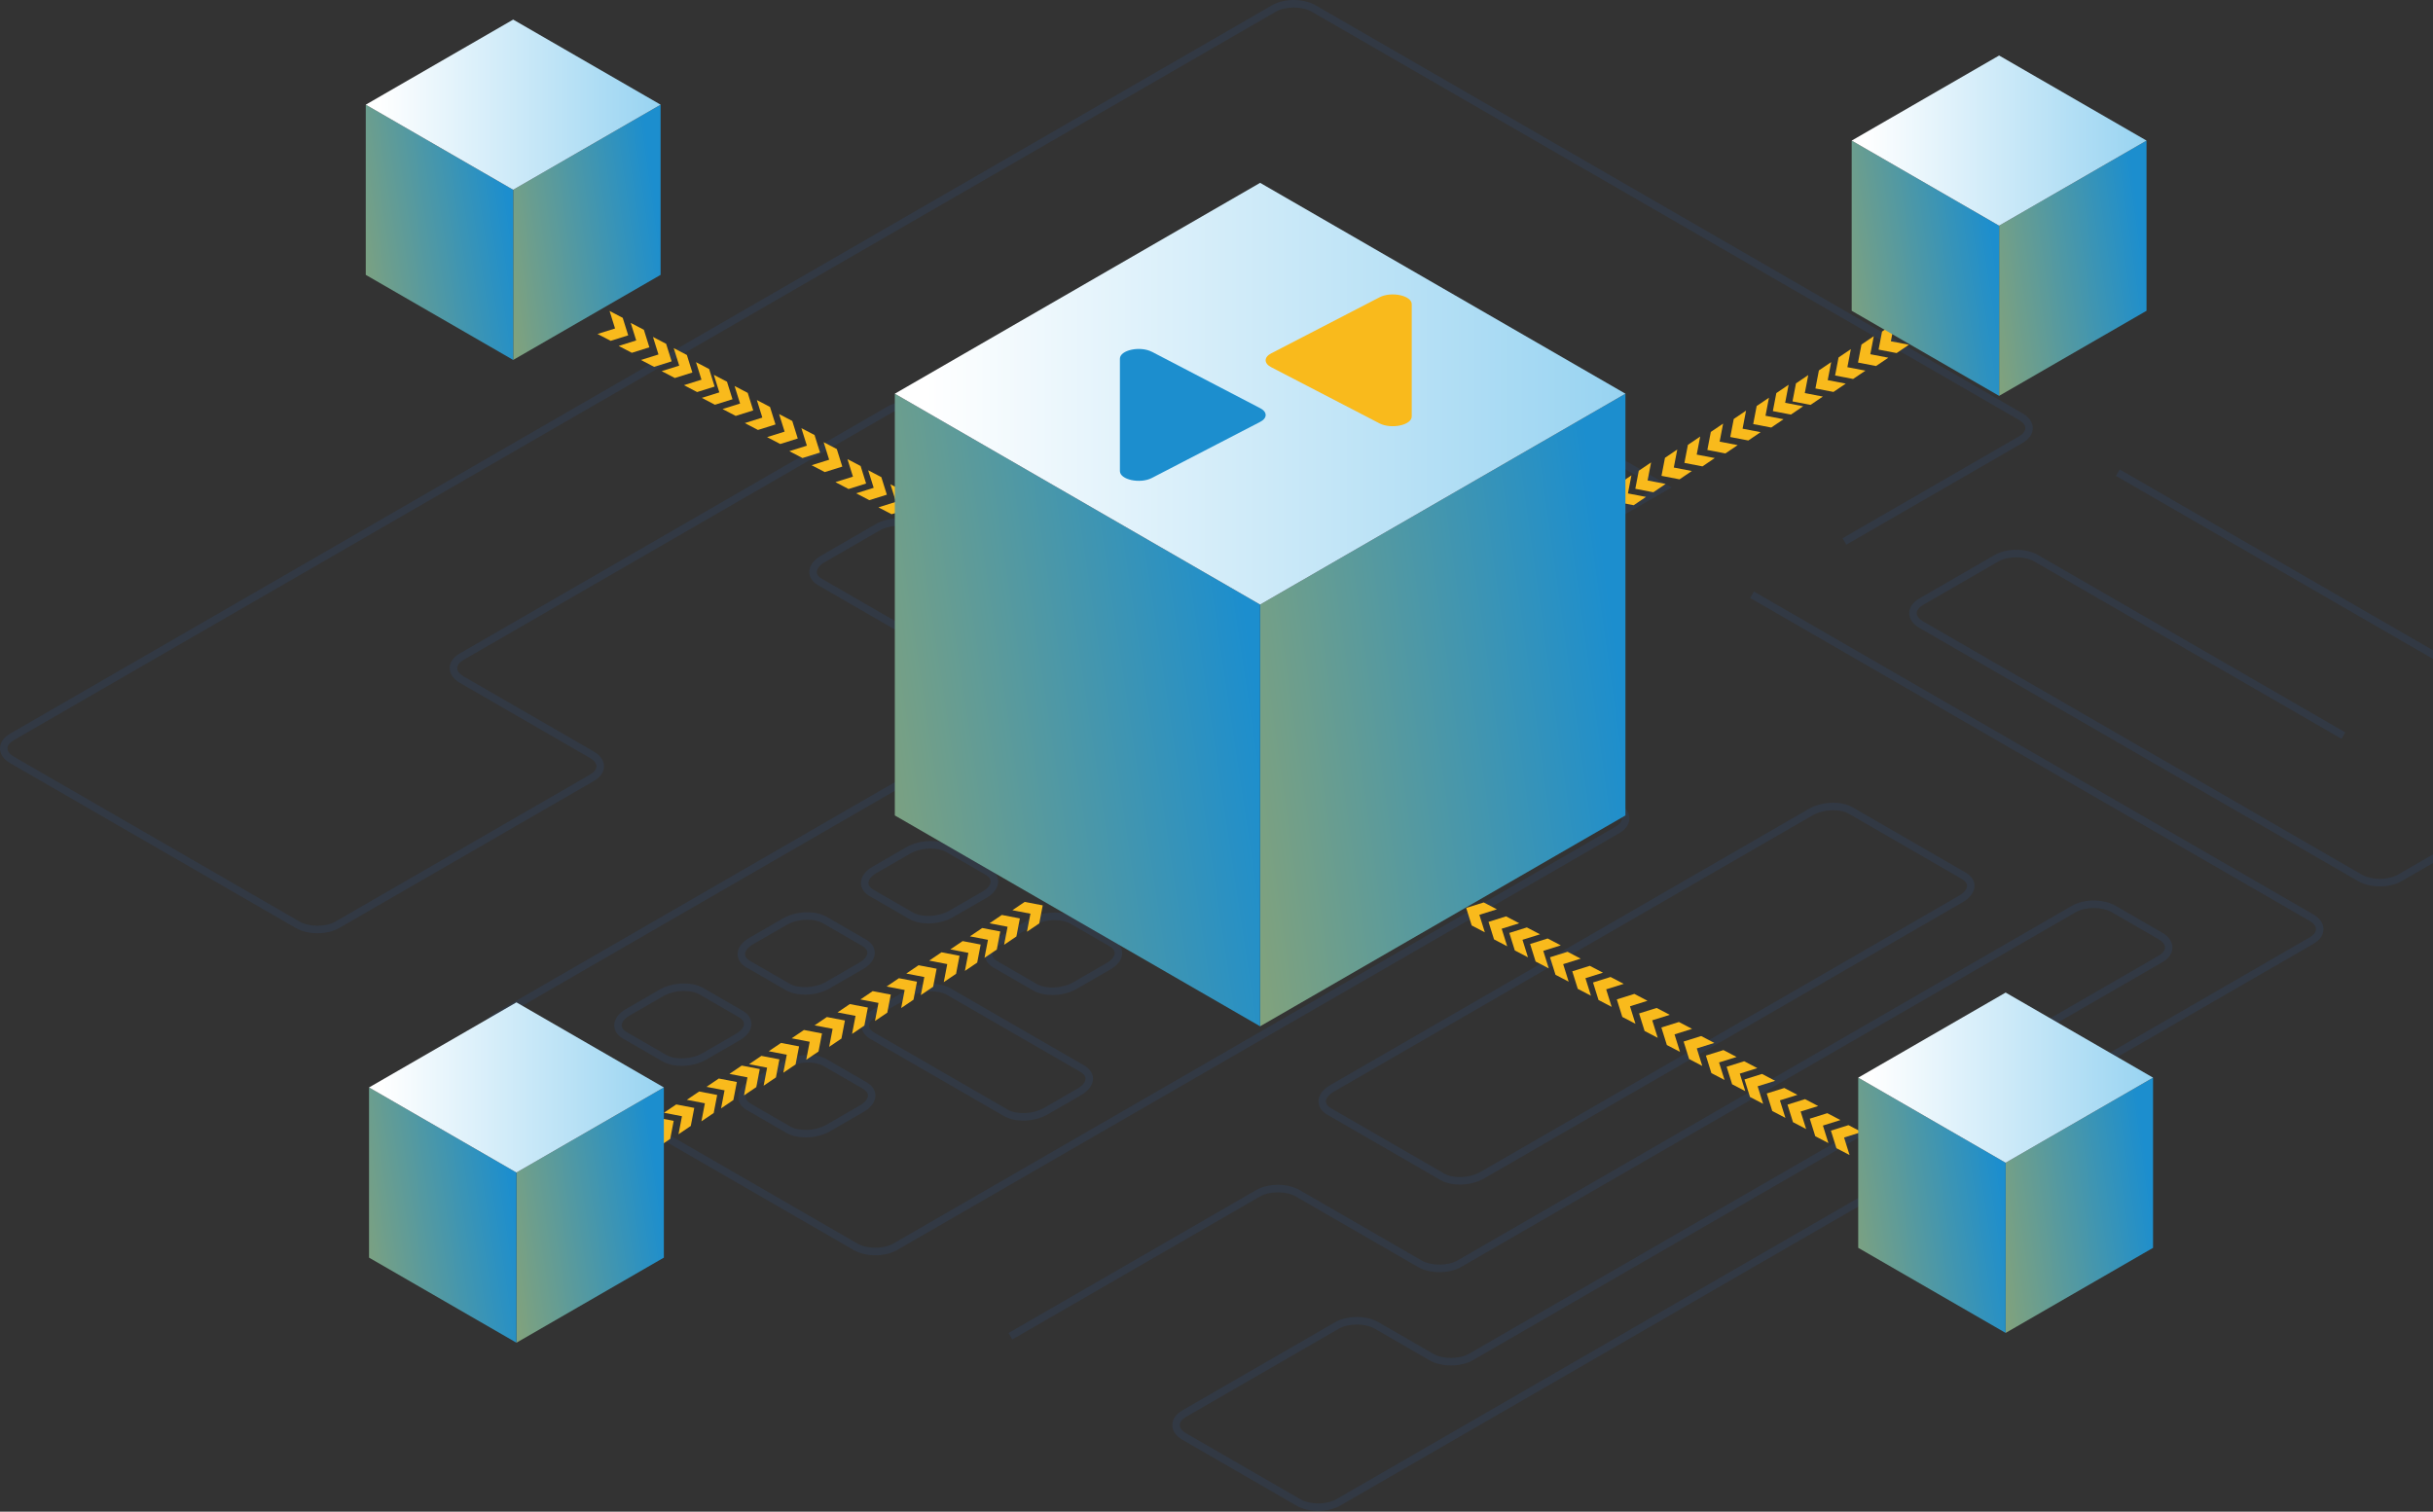 <svg width="745" height="463" viewBox="0 0 745 463" fill="none" xmlns="http://www.w3.org/2000/svg">
<rect x="0" y="0" width="745" height="463" fill="#333333" stroke="none"/>
<g clip-path="url(#clip0_1845_2631)">
<path d="M336.987 227.147C334.798 227.147 332.698 226.692 331.094 225.765L250.509 179.241C248.777 178.239 247.821 176.802 247.821 175.187C247.821 173.327 249.121 171.514 251.385 170.205L268.042 160.589C272.036 158.283 277.904 158.056 281.406 160.081L361.991 206.608C363.722 207.607 364.676 209.044 364.676 210.659C364.676 212.519 363.377 214.333 361.112 215.641L344.455 225.257C342.296 226.509 339.578 227.147 336.987 227.147ZM275.545 161C273.333 161 270.98 161.531 269.188 162.567L252.531 172.184C251.015 173.06 250.111 174.181 250.111 175.187C250.111 176.166 250.951 176.855 251.655 177.262L332.24 223.787C335.003 225.379 340.075 225.15 343.316 223.279L359.973 213.662C361.49 212.786 362.393 211.665 362.393 210.659C362.393 209.682 361.554 208.991 360.852 208.586L280.267 162.059C279.029 161.346 277.334 161 275.545 161Z" fill="#2C75E4" fill-opacity="0.1"/>
<path d="M313.323 343.216C311.134 343.216 309.034 342.763 307.431 341.836L266.503 318.205C264.772 317.207 263.818 315.768 263.818 314.153C263.818 312.294 265.117 310.48 267.382 309.171L277.705 303.212C281.697 300.904 287.566 300.683 291.068 302.705L331.996 326.334C333.727 327.334 334.681 328.77 334.683 330.385C334.683 332.245 333.384 334.059 331.12 335.367L320.796 341.326C318.632 342.58 315.915 343.216 313.323 343.216ZM285.208 303.624C282.994 303.624 280.642 304.157 278.851 305.193L268.528 311.152C267.011 312.028 266.108 313.152 266.108 314.156C266.108 315.132 266.947 315.823 267.649 316.228L308.577 339.858C311.338 341.447 316.413 341.221 319.653 339.35L329.976 333.389C331.492 332.513 332.396 331.392 332.396 330.385C332.396 329.408 331.556 328.718 330.852 328.315L289.925 304.683C288.689 303.972 286.994 303.624 285.208 303.624Z" fill="#2C75E4" fill-opacity="0.1"/>
<path d="M268.043 384.464C265.643 384.464 263.246 383.927 261.377 382.845L151.419 319.358C149.422 318.206 148.321 316.607 148.321 314.85C148.321 313.095 149.422 311.494 151.416 310.341L278.867 236.758C282.605 234.601 288.463 234.601 292.2 236.758L347.973 268.959L346.83 270.937L291.057 238.737C288.062 237.012 283.005 237.012 280.011 238.737L152.56 312.32C151.32 313.038 150.609 313.96 150.609 314.848C150.609 315.737 151.32 316.659 152.562 317.375L262.521 380.861C265.515 382.586 270.573 382.586 273.567 380.861L494.7 253.191C495.942 252.473 496.654 251.551 496.654 250.664C496.654 249.771 495.94 248.85 494.7 248.134L283.986 126.477C280.992 124.752 275.934 124.752 272.94 126.477L141.953 202.103C140.711 202.821 140.002 203.743 140.002 204.631C140.002 205.523 140.713 206.445 141.955 207.161L181.844 230.189C183.841 231.341 184.941 232.94 184.941 234.697C184.941 236.452 183.841 238.053 181.846 239.206L103.887 284.216C100.15 286.378 94.294 286.378 90.554 284.216L3.097 233.723C1.1 232.57 0 230.971 0 229.214C0 227.46 1.1 225.858 3.097 224.705L389.5 1.616C393.238 -0.539 399.096 -0.539 402.834 1.616L619.356 126.626C621.353 127.779 622.451 129.38 622.451 131.135C622.451 132.891 621.353 134.49 619.356 135.643L565.353 166.821L564.209 164.843L618.212 133.664C619.452 132.946 620.163 132.024 620.163 131.137C620.163 130.249 619.452 129.325 618.212 128.609L401.69 3.599C398.696 1.875 393.638 1.875 390.644 3.599L4.236 226.689C2.997 227.407 2.283 228.329 2.283 229.216C2.283 230.106 2.997 231.028 4.236 231.746L91.693 282.24C94.687 283.964 99.745 283.969 102.739 282.24L180.698 237.229C181.938 236.513 182.649 235.589 182.649 234.702C182.649 233.814 181.938 232.89 180.696 232.174L140.807 209.146C138.81 207.993 137.712 206.392 137.71 204.635C137.71 202.881 138.81 201.28 140.805 200.127L271.792 124.501C275.532 122.344 281.388 122.339 285.125 124.501L495.84 246.157C497.836 247.31 498.937 248.911 498.937 250.666C498.937 252.423 497.836 254.024 495.84 255.177L274.706 382.849C272.839 383.924 270.44 384.464 268.043 384.464Z" fill="#2C75E4" fill-opacity="0.1"/>
<path d="M479.528 165.713C477.131 165.713 474.731 165.173 472.862 164.094L346.734 91.272C344.737 90.119 343.637 88.52 343.637 86.764C343.637 85.007 344.737 83.408 346.734 82.255L364.594 71.943C368.332 69.788 374.19 69.786 377.928 71.943L511.866 149.273L486.196 164.094C484.325 165.171 481.925 165.713 479.528 165.713ZM371.26 72.627C369.247 72.627 367.234 73.059 365.736 73.922L347.875 84.234C346.633 84.95 345.922 85.874 345.922 86.761C345.922 87.651 346.633 88.573 347.875 89.289L474.004 162.11C476.998 163.837 482.056 163.833 485.05 162.11L507.291 149.271L376.782 73.922C375.286 73.062 373.271 72.627 371.26 72.627Z" fill="#2C75E4" fill-opacity="0.1"/>
<path d="M403.675 462.773C401.275 462.773 398.878 462.235 397.009 461.153L362.061 440.975C360.064 439.822 358.966 438.221 358.966 436.467C358.966 434.712 360.067 433.111 362.061 431.958L408.792 404.978C412.53 402.823 418.388 402.823 422.126 404.978L438.808 414.61C441.802 416.337 446.862 416.333 449.854 414.61L660.971 292.723C662.211 292.007 662.922 291.083 662.922 290.193C662.922 289.303 662.211 288.381 660.971 287.665L646.645 279.396C643.65 277.671 638.593 277.667 635.599 279.396L447.459 388.016C443.722 390.178 437.866 390.178 434.126 388.016L396.819 366.477C393.825 364.753 388.768 364.753 385.776 366.477L309.971 410.243L308.828 408.265L384.632 364.499C388.37 362.342 394.223 362.342 397.963 364.499L435.269 386.037C438.264 387.762 443.321 387.762 446.316 386.037L634.455 277.417C638.193 275.256 644.048 275.256 647.788 277.417L662.115 285.686C664.109 286.839 665.21 288.44 665.21 290.195C665.21 291.952 664.109 293.553 662.115 294.706L450.998 416.593C447.26 418.75 441.402 418.75 437.664 416.593L420.982 406.961C417.988 405.236 412.928 405.236 409.936 406.961L363.205 433.941C361.965 434.66 361.254 435.582 361.254 436.469C361.254 437.357 361.965 438.281 363.205 438.997L398.153 459.174C401.147 460.899 406.205 460.904 409.199 459.174L707.221 287.109C708.463 286.393 709.175 285.469 709.175 284.582C709.175 283.692 708.463 282.77 707.221 282.054L535.922 183.155L537.066 181.177L708.365 280.075C710.362 281.228 711.462 282.827 711.462 284.584C711.462 286.341 710.364 287.94 708.365 289.092L410.341 461.153C408.472 462.233 406.072 462.773 403.675 462.773Z" fill="#2C75E4" fill-opacity="0.1"/>
<path d="M446.991 362.81C444.802 362.81 442.702 362.355 441.098 361.426L406.413 341.402C404.682 340.4 403.728 338.961 403.728 337.349C403.728 335.489 405.027 333.673 407.292 332.366L553.866 247.742C557.857 245.434 563.727 245.212 567.229 247.234L601.914 267.261C603.645 268.26 604.599 269.699 604.599 271.316C604.599 273.176 603.3 274.99 601.035 276.296L454.462 360.921C452.3 362.17 449.582 362.81 446.991 362.81ZM561.368 248.154C559.154 248.154 556.803 248.687 555.012 249.723L408.438 334.347C406.921 335.224 406.018 336.344 406.018 337.351C406.018 338.33 406.857 339.018 407.559 339.426L442.244 359.45C445.005 361.042 450.079 360.811 453.32 358.942L599.894 274.315C601.411 273.441 602.314 272.321 602.314 271.316C602.314 270.337 601.475 269.647 600.772 269.242L566.088 249.215C564.852 248.501 563.155 248.154 561.368 248.154Z" fill="#2C75E4" fill-opacity="0.1"/>
<path d="M728.727 271.489C726.329 271.489 723.93 270.949 722.061 269.869L587.721 192.308C585.724 191.155 584.624 189.554 584.624 187.8C584.624 186.045 585.724 184.444 587.721 183.291L610.737 170.001C614.473 167.844 620.329 167.846 624.071 169.999L718.143 224.314L716.999 226.293L622.927 171.979C619.931 170.255 614.873 170.255 611.881 171.979L588.864 185.267C587.622 185.986 586.911 186.907 586.911 187.795C586.911 188.685 587.622 189.607 588.864 190.323L723.205 267.884C726.199 269.608 731.259 269.608 734.251 267.884L792.471 234.272C793.711 233.556 794.425 232.632 794.425 231.744C794.425 230.856 793.714 229.932 792.471 229.216L647.911 145.756L649.054 143.777L793.615 227.238C795.612 228.391 796.712 229.99 796.712 231.746C796.712 233.503 795.612 235.102 793.615 236.255L735.395 269.867C733.526 270.949 731.126 271.489 728.727 271.489Z" fill="#2C75E4" fill-opacity="0.1"/>
<path d="M208.736 326.452C206.547 326.452 204.447 325.997 202.846 325.071L190.768 318.096C189.037 317.099 188.083 315.66 188.081 314.045C188.081 312.186 189.38 310.369 191.644 309.063L201.968 303.104C205.962 300.799 211.829 300.574 215.331 302.596L227.409 309.571C229.141 310.568 230.094 312.007 230.097 313.622C230.097 315.482 228.797 317.296 226.533 318.604L216.209 324.563C214.043 325.814 211.328 326.452 208.736 326.452ZM209.468 303.516C207.256 303.516 204.903 304.047 203.112 305.083L192.788 311.044C191.272 311.92 190.368 313.041 190.368 314.047C190.368 315.024 191.208 315.713 191.912 316.118L203.99 323.094C206.753 324.689 211.824 324.458 215.066 322.587L225.389 316.628C226.906 315.752 227.809 314.631 227.809 313.624C227.809 312.648 226.97 311.957 226.265 311.554L214.187 304.577C212.952 303.861 211.255 303.516 209.468 303.516Z" fill="#2C75E4" fill-opacity="0.1"/>
<path d="M246.51 304.64C244.321 304.64 242.221 304.187 240.618 303.263L228.54 296.287C226.808 295.287 225.854 293.85 225.854 292.235C225.854 290.376 227.154 288.562 229.418 287.253L239.742 281.295C243.736 278.986 249.605 278.765 253.105 280.787L265.183 287.761C266.914 288.761 267.868 290.197 267.868 291.812C267.868 293.672 266.569 295.486 264.304 296.794L253.981 302.753C251.819 304.004 249.102 304.64 246.51 304.64ZM247.242 281.704C245.03 281.704 242.676 282.237 240.885 283.273L230.562 289.232C229.045 290.108 228.142 291.231 228.142 292.235C228.142 293.212 228.981 293.903 229.684 294.308L241.762 301.282C244.525 302.874 249.598 302.646 252.837 300.775L263.161 294.816C264.677 293.94 265.581 292.819 265.581 291.812C265.581 290.836 264.741 290.145 264.039 289.74L251.961 282.765C250.726 282.052 249.031 281.704 247.242 281.704Z" fill="#2C75E4" fill-opacity="0.1"/>
<path d="M284.288 282.831C282.099 282.831 279.999 282.378 278.396 281.449L266.318 274.475C264.584 273.473 263.63 272.034 263.632 270.419C263.632 268.562 264.932 266.748 267.196 265.442L277.52 259.483C281.513 257.175 287.385 256.951 290.883 258.975L302.961 265.947C304.692 266.949 305.646 268.386 305.646 270.001C305.646 271.86 304.347 273.674 302.082 274.983L291.759 280.942C289.595 282.193 286.878 282.831 284.288 282.831ZM285.018 259.895C282.806 259.895 280.452 260.428 278.661 261.464L268.338 267.423C266.823 268.299 265.918 269.417 265.918 270.422C265.918 271.401 266.757 272.091 267.459 272.496L279.537 279.471C282.303 281.063 287.374 280.832 290.613 278.963L300.936 273.004C302.453 272.128 303.356 271.007 303.356 270.001C303.356 269.022 302.517 268.331 301.815 267.926L289.737 260.954C288.502 260.242 286.807 259.895 285.018 259.895Z" fill="#2C75E4" fill-opacity="0.1"/>
<path d="M246.701 348.367C244.511 348.367 242.412 347.912 240.808 346.986L228.73 340.011C226.999 339.012 226.045 337.575 226.042 335.96C226.042 334.101 227.342 332.287 229.606 330.978L239.93 325.019C243.921 322.709 249.791 322.492 253.293 324.509L265.371 331.486C267.105 332.488 268.059 333.927 268.059 335.542C268.056 337.401 266.759 339.215 264.495 340.521L254.171 346.48C252.007 347.729 249.292 348.367 246.701 348.367ZM247.43 325.431C245.218 325.431 242.864 325.964 241.073 326.998L230.75 332.957C229.233 333.833 228.33 334.954 228.33 335.96C228.332 336.937 229.169 337.628 229.874 338.03L241.952 345.007C244.713 346.599 249.786 346.371 253.028 344.499L263.351 338.541C264.868 337.664 265.771 336.546 265.771 335.539C265.771 334.56 264.932 333.872 264.227 333.465L252.149 326.49C250.916 325.776 249.219 325.431 247.43 325.431Z" fill="#2C75E4" fill-opacity="0.1"/>
<path d="M322.251 304.75C320.062 304.75 317.963 304.297 316.359 303.368L304.281 296.394C302.55 295.394 301.596 293.955 301.596 292.338C301.596 290.478 302.895 288.664 305.16 287.356L315.483 281.397C319.477 279.089 325.349 278.867 328.846 280.889L340.924 287.864C342.656 288.863 343.61 290.3 343.61 291.915C343.61 293.775 342.31 295.588 340.046 296.897L329.722 302.856C327.561 304.112 324.843 304.75 322.251 304.75ZM322.983 281.813C320.772 281.813 318.418 282.346 316.627 283.383L306.303 289.341C304.787 290.218 303.883 291.338 303.883 292.34C303.883 293.319 304.723 294.01 305.425 294.415L317.503 301.389C320.266 302.982 325.34 302.751 328.579 300.882L338.902 294.923C340.418 294.047 341.322 292.924 341.322 291.919C341.322 290.943 340.483 290.252 339.78 289.847L327.703 282.872C326.467 282.161 324.77 281.813 322.983 281.813Z" fill="#2C75E4" fill-opacity="0.1"/>
<path d="M208.821 341.877L203.296 340.813L207.061 338.264L212.586 339.327L211.523 344.852L207.758 347.402L208.821 341.877Z" fill="#F9BA1C"/>
<path d="M202.525 345.844L197 344.78L200.765 342.231L206.29 343.294L205.227 348.82L201.462 351.369L202.525 345.844Z" fill="#F9BA1C"/>
<path d="M215.841 337.912L210.316 336.848L214.081 334.299L219.606 335.362L218.543 340.888L214.778 343.437L215.841 337.912Z" fill="#F9BA1C"/>
<path d="M221.861 333.942L216.336 332.878L220.101 330.328L225.626 331.392L224.562 336.917L220.797 339.467L221.861 333.942Z" fill="#F9BA1C"/>
<path d="M228.881 329.976L223.356 328.912L227.121 326.363L232.646 327.426L231.582 332.952L227.817 335.501L228.881 329.976Z" fill="#F9BA1C"/>
<path d="M234.895 327.006L229.37 325.942L233.135 323.392L238.66 324.456L237.597 329.981L233.832 332.531L234.895 327.006Z" fill="#F9BA1C"/>
<path d="M240.915 323.035L235.39 321.972L239.155 319.422L244.681 320.486L243.617 326.011L239.852 328.561L240.915 323.035Z" fill="#F9BA1C"/>
<path d="M247.935 319.07L242.41 318.007L246.175 315.457L251.7 316.521L250.636 322.046L246.871 324.596L247.935 319.07Z" fill="#F9BA1C"/>
<path d="M254.954 315.105L249.429 314.042L253.194 311.492L258.72 312.556L257.656 318.081L253.891 320.63L254.954 315.105Z" fill="#F9BA1C"/>
<path d="M261.975 311.14L256.449 310.077L260.214 307.527L265.74 308.591L264.676 314.116L260.911 316.666L261.975 311.14Z" fill="#F9BA1C"/>
<path d="M268.994 307.174L263.469 306.111L267.234 303.561L272.759 304.625L271.695 310.15L267.93 312.7L268.994 307.174Z" fill="#F9BA1C"/>
<path d="M277.014 303.215L271.489 302.151L275.254 299.601L280.779 300.665L279.715 306.19L275.95 308.74L277.014 303.215Z" fill="#F9BA1C"/>
<path d="M283.034 299.244L277.508 298.181L281.273 295.631L286.799 296.695L285.735 302.22L281.97 304.77L283.034 299.244Z" fill="#F9BA1C"/>
<path d="M290.054 295.279L284.528 294.215L288.293 291.666L293.819 292.729L292.755 298.255L288.99 300.804L290.054 295.279Z" fill="#F9BA1C"/>
<path d="M296.525 291.844L291 290.78L294.765 288.231L300.29 289.294L299.227 294.82L295.462 297.369L296.525 291.844Z" fill="#F9BA1C"/>
<path d="M302.525 287.844L297 286.78L300.765 284.231L306.29 285.294L305.227 290.82L301.462 293.369L302.525 287.844Z" fill="#F9BA1C"/>
<path d="M308.525 283.844L303 282.78L306.765 280.231L312.29 281.294L311.227 286.82L307.462 289.369L308.525 283.844Z" fill="#F9BA1C"/>
<path d="M315.525 279.844L310 278.78L313.765 276.231L319.29 277.294L318.227 282.82L314.462 285.369L315.525 279.844Z" fill="#F9BA1C"/>
<path d="M572.7 108.493L578.225 109.556L574.46 112.106L568.935 111.042L569.998 105.517L573.763 102.967L572.7 108.493Z" fill="#F9BA1C"/>
<path d="M578.996 104.525L584.521 105.589L580.756 108.138L575.231 107.075L576.294 101.549L580.059 99L578.996 104.525Z" fill="#F9BA1C"/>
<path d="M565.68 112.457L571.205 113.521L567.44 116.07L561.915 115.007L562.978 109.482L566.743 106.932L565.68 112.457Z" fill="#F9BA1C"/>
<path d="M559.66 116.428L565.185 117.491L561.42 120.041L555.895 118.977L556.959 113.452L560.724 110.902L559.66 116.428Z" fill="#F9BA1C"/>
<path d="M552.64 120.393L558.165 121.457L554.4 124.007L548.875 122.943L549.939 117.418L553.704 114.868L552.64 120.393Z" fill="#F9BA1C"/>
<path d="M546.626 123.364L552.151 124.427L548.386 126.977L542.861 125.913L543.924 120.388L547.689 117.838L546.626 123.364Z" fill="#F9BA1C"/>
<path d="M540.606 127.334L546.131 128.397L542.366 130.947L536.84 129.883L537.904 124.358L541.669 121.809L540.606 127.334Z" fill="#F9BA1C"/>
<path d="M533.586 131.299L539.111 132.362L535.346 134.912L529.821 133.848L530.885 128.323L534.65 125.773L533.586 131.299Z" fill="#F9BA1C"/>
<path d="M526.567 135.264L532.092 136.328L528.327 138.877L522.801 137.813L523.865 132.288L527.63 129.739L526.567 135.264Z" fill="#F9BA1C"/>
<path d="M519.546 139.229L525.072 140.292L521.307 142.842L515.781 141.778L516.845 136.253L520.61 133.704L519.546 139.229Z" fill="#F9BA1C"/>
<path d="M512.527 143.195L518.052 144.258L514.287 146.808L508.762 145.744L509.826 140.219L513.591 137.669L512.527 143.195Z" fill="#F9BA1C"/>
<path d="M504.507 147.155L510.032 148.218L506.267 150.768L500.742 149.704L501.806 144.179L505.571 141.629L504.507 147.155Z" fill="#F9BA1C"/>
<path d="M498.487 151.125L504.013 152.188L500.248 154.738L494.722 153.674L495.786 148.149L499.551 145.6L498.487 151.125Z" fill="#F9BA1C"/>
<path d="M491.467 155.09L496.993 156.154L493.228 158.703L487.702 157.64L488.766 152.114L492.531 149.565L491.467 155.09Z" fill="#F9BA1C"/>
<path d="M484.996 158.525L490.521 159.589L486.756 162.138L481.231 161.075L482.294 155.549L486.059 153L484.996 158.525Z" fill="#F9BA1C"/>
<path d="M478.996 162.525L484.521 163.589L480.756 166.138L475.231 165.075L476.294 159.549L480.059 157L478.996 162.525Z" fill="#F9BA1C"/>
<path d="M472.996 166.525L478.521 167.589L474.756 170.138L469.231 169.075L470.294 163.549L474.059 161L472.996 166.525Z" fill="#F9BA1C"/>
<path d="M465.996 170.525L471.521 171.589L467.756 174.138L462.231 173.075L463.294 167.549L467.059 165L465.996 170.525Z" fill="#F9BA1C"/>
<path d="M558.189 344.733L559.872 350.102L555.842 347.995L554.16 342.626L559.529 340.943L563.559 343.05L558.189 344.733Z" fill="#F9BA1C"/>
<path d="M564.667 348.396L566.35 353.765L562.32 351.659L560.638 346.29L566.007 344.607L570.037 346.714L564.667 348.396Z" fill="#F9BA1C"/>
<path d="M551.371 340.431L553.054 345.801L549.024 343.694L547.341 338.325L552.711 336.642L556.74 338.749L551.371 340.431Z" fill="#F9BA1C"/>
<path d="M545.021 337.013L546.704 342.382L542.674 340.275L540.992 334.906L546.361 333.224L550.391 335.33L545.021 337.013Z" fill="#F9BA1C"/>
<path d="M538.202 332.712L539.885 338.081L535.855 335.975L534.172 330.605L539.542 328.923L543.571 331.029L538.202 332.712Z" fill="#F9BA1C"/>
<path d="M532.735 328.824L534.418 334.193L530.388 332.086L528.706 326.717L534.075 325.035L538.104 327.141L532.735 328.824Z" fill="#F9BA1C"/>
<path d="M526.386 325.405L528.069 330.775L524.039 328.668L522.356 323.299L527.726 321.616L531.755 323.723L526.386 325.405Z" fill="#F9BA1C"/>
<path d="M519.567 321.104L521.25 326.473L517.22 324.366L515.538 318.997L520.907 317.314L524.936 319.421L519.567 321.104Z" fill="#F9BA1C"/>
<path d="M512.748 316.803L514.431 322.172L510.401 320.065L508.719 314.696L514.088 313.014L518.118 315.12L512.748 316.803Z" fill="#F9BA1C"/>
<path d="M505.93 312.501L507.612 317.87L503.583 315.764L501.9 310.395L507.269 308.712L511.299 310.819L505.93 312.501Z" fill="#F9BA1C"/>
<path d="M499.11 308.2L500.793 313.57L496.763 311.463L495.081 306.094L500.45 304.411L504.479 306.518L499.11 308.2Z" fill="#F9BA1C"/>
<path d="M491.822 303.016L493.504 308.385L489.475 306.278L487.792 300.909L493.161 299.227L497.191 301.333L491.822 303.016Z" fill="#F9BA1C"/>
<path d="M485.473 299.597L487.155 304.967L483.126 302.86L481.443 297.491L486.812 295.808L490.842 297.915L485.473 299.597Z" fill="#F9BA1C"/>
<path d="M478.653 295.296L480.336 300.665L476.306 298.559L474.624 293.189L479.993 291.507L484.022 293.613L478.653 295.296Z" fill="#F9BA1C"/>
<path d="M472.561 291.226L474.243 296.595L470.214 294.489L468.531 289.12L473.901 287.437L477.93 289.544L472.561 291.226Z" fill="#F9BA1C"/>
<path d="M466.195 287.839L467.877 293.208L463.848 291.102L462.165 285.732L467.534 284.05L471.564 286.156L466.195 287.839Z" fill="#F9BA1C"/>
<path d="M459.828 284.452L461.511 289.822L457.481 287.715L455.799 282.346L461.168 280.663L465.198 282.77L459.828 284.452Z" fill="#F9BA1C"/>
<path d="M452.988 280.185L454.671 285.554L450.641 283.447L448.959 278.078L454.328 276.396L458.357 278.502L452.988 280.185Z" fill="#F9BA1C"/>
<path d="M194.811 104.267L193.128 98.898L197.158 101.005L198.84 106.374L193.471 108.057L189.441 105.95L194.811 104.267Z" fill="#F9BA1C"/>
<path d="M188.333 100.604L186.65 95.235L190.68 97.341L192.362 102.71L186.993 104.393L182.963 102.286L188.333 100.604Z" fill="#F9BA1C"/>
<path d="M201.629 108.569L199.946 103.199L203.976 105.306L205.659 110.675L200.289 112.358L196.26 110.251L201.629 108.569Z" fill="#F9BA1C"/>
<path d="M207.979 111.987L206.296 106.618L210.326 108.725L212.008 114.094L206.639 115.776L202.609 113.67L207.979 111.987Z" fill="#F9BA1C"/>
<path d="M214.798 116.288L213.115 110.919L217.145 113.025L218.828 118.395L213.458 120.077L209.429 117.971L214.798 116.288Z" fill="#F9BA1C"/>
<path d="M220.265 120.176L218.582 114.807L222.612 116.914L224.294 122.283L218.925 123.965L214.896 121.859L220.265 120.176Z" fill="#F9BA1C"/>
<path d="M226.614 123.595L224.931 118.225L228.961 120.332L230.644 125.701L225.274 127.384L221.245 125.277L226.614 123.595Z" fill="#F9BA1C"/>
<path d="M233.433 127.896L231.75 122.527L235.78 124.634L237.462 130.003L232.093 131.686L228.064 129.579L233.433 127.896Z" fill="#F9BA1C"/>
<path d="M240.252 132.197L238.569 126.828L242.599 128.935L244.281 134.304L238.912 135.986L234.882 133.88L240.252 132.197Z" fill="#F9BA1C"/>
<path d="M247.07 136.499L245.388 131.13L249.417 133.236L251.1 138.605L245.731 140.288L241.701 138.181L247.07 136.499Z" fill="#F9BA1C"/>
<path d="M253.89 140.8L252.207 135.43L256.237 137.537L257.919 142.906L252.55 144.589L248.521 142.482L253.89 140.8Z" fill="#F9BA1C"/>
<path d="M261.178 145.984L259.496 140.615L263.525 142.722L265.208 148.091L259.839 149.773L255.809 147.667L261.178 145.984Z" fill="#F9BA1C"/>
<path d="M267.527 149.403L265.845 144.033L269.874 146.14L271.557 151.509L266.188 153.192L262.158 151.085L267.527 149.403Z" fill="#F9BA1C"/>
<path d="M274.347 153.704L272.664 148.335L276.694 150.441L278.376 155.811L273.007 157.493L268.978 155.387L274.347 153.704Z" fill="#F9BA1C"/>
<path d="M280.439 157.774L278.757 152.405L282.786 154.511L284.469 159.88L279.099 161.563L275.07 159.456L280.439 157.774Z" fill="#F9BA1C"/>
<path d="M286.805 161.161L285.123 155.792L289.152 157.898L290.835 163.268L285.466 164.95L281.436 162.844L286.805 161.161Z" fill="#F9BA1C"/>
<path d="M293.172 164.548L291.489 159.178L295.519 161.285L297.201 166.654L291.832 168.337L287.802 166.23L293.172 164.548Z" fill="#F9BA1C"/>
<path d="M300.012 168.815L298.329 163.446L302.359 165.553L304.041 170.922L298.672 172.604L294.643 170.498L300.012 168.815Z" fill="#F9BA1C"/>
<path d="M497.722 249.751L385.859 314.332V185.165L497.722 120.584V249.751Z" fill="url(#paint0_linear_1845_2631)"/>
<path d="M385.857 314.332L274 249.751V120.584L385.857 185.165V314.332Z" fill="url(#paint1_linear_1845_2631)"/>
<path d="M385.859 185.162L274.002 120.581L385.859 56L497.721 120.581L385.859 185.162Z" fill="url(#paint2_linear_1845_2631)"/>
<path d="M422.415 129.672L389.246 112.462C386.984 111.289 386.984 109.398 389.246 108.226C400.246 102.538 411.33 96.806 422.415 91.059C426.063 89.168 432.283 90.517 432.283 93.17V127.547C432.283 130.215 426.034 131.534 422.387 129.658L422.415 129.672Z" fill="#F9BA1C"/>
<path d="M352.737 107.75L385.877 125.018C388.111 126.176 388.111 128.053 385.877 129.211C374.934 134.869 363.849 140.631 352.709 146.392C349.089 148.268 342.925 146.934 342.925 144.281V109.861C342.925 107.207 349.117 105.873 352.737 107.764V107.75Z" fill="#1C8ECE"/>
<path d="M659.278 382.184L614.139 408.244V356.122L659.278 330.062V382.184Z" fill="url(#paint3_linear_1845_2631)"/>
<path d="M614.137 408.244L569 382.184V330.062L614.137 356.122V408.244Z" fill="url(#paint4_linear_1845_2631)"/>
<path d="M614.138 356.12L569.001 330.06L614.138 304L659.278 330.06L614.138 356.12Z" fill="url(#paint5_linear_1845_2631)"/>
<path d="M657.278 95.184L612.139 121.244V69.122L657.278 43.062V95.184Z" fill="url(#paint6_linear_1845_2631)"/>
<path d="M612.137 121.244L567 95.184V43.062L612.137 69.122V121.244Z" fill="url(#paint7_linear_1845_2631)"/>
<path d="M612.138 69.12L567.001 43.06L612.138 17L657.278 43.06L612.138 69.12Z" fill="url(#paint8_linear_1845_2631)"/>
<path d="M202.278 84.184L157.139 110.244V58.122L202.278 32.062V84.184Z" fill="url(#paint9_linear_1845_2631)"/>
<path d="M157.137 110.244L112 84.184V32.062L157.137 58.122V110.244Z" fill="url(#paint10_linear_1845_2631)"/>
<path d="M157.138 58.12L112.001 32.06L157.138 6L202.278 32.06L157.138 58.12Z" fill="url(#paint11_linear_1845_2631)"/>
<path d="M203.278 385.184L158.139 411.244V359.122L203.278 333.062V385.184Z" fill="url(#paint12_linear_1845_2631)"/>
<path d="M158.137 411.244L113 385.184V333.062L158.137 359.122V411.244Z" fill="url(#paint13_linear_1845_2631)"/>
<path d="M158.138 359.12L113.001 333.06L158.138 307L203.278 333.06L158.138 359.12Z" fill="url(#paint14_linear_1845_2631)"/>
</g>
<defs>
<linearGradient id="paint0_linear_1845_2631" x1="141" y1="267.5" x2="497.722" y2="217.458" gradientUnits="userSpaceOnUse">
<stop offset="0.252" stop-color="#F9BA1C"/>
<stop offset="1" stop-color="#1C8ECE"/>
</linearGradient>
<linearGradient id="paint1_linear_1845_2631" x1="28.5" y1="271" x2="385.857" y2="217.458" gradientUnits="userSpaceOnUse">
<stop offset="0.252" stop-color="#F9BA1C"/>
<stop offset="1" stop-color="#1C8ECE"/>
</linearGradient>
<linearGradient id="paint2_linear_1845_2631" x1="274.002" y1="120.581" x2="497.721" y2="120.581" gradientUnits="userSpaceOnUse">
<stop offset="0.014" stop-color="white"/>
<stop offset="0.043" stop-color="white"/>
<stop offset="1" stop-color="#97D3F1"/>
</linearGradient>
<linearGradient id="paint3_linear_1845_2631" x1="515.331" y1="389.346" x2="659.278" y2="369.153" gradientUnits="userSpaceOnUse">
<stop offset="0.252" stop-color="#F9BA1C"/>
<stop offset="1" stop-color="#1C8ECE"/>
</linearGradient>
<linearGradient id="paint4_linear_1845_2631" x1="469.934" y1="390.759" x2="614.137" y2="369.153" gradientUnits="userSpaceOnUse">
<stop offset="0.252" stop-color="#F9BA1C"/>
<stop offset="1" stop-color="#1C8ECE"/>
</linearGradient>
<linearGradient id="paint5_linear_1845_2631" x1="569.001" y1="330.06" x2="659.278" y2="330.06" gradientUnits="userSpaceOnUse">
<stop offset="0.014" stop-color="white"/>
<stop offset="0.043" stop-color="white"/>
<stop offset="1" stop-color="#97D3F1"/>
</linearGradient>
<linearGradient id="paint6_linear_1845_2631" x1="513.331" y1="102.346" x2="657.278" y2="82.153" gradientUnits="userSpaceOnUse">
<stop offset="0.252" stop-color="#F9BA1C"/>
<stop offset="1" stop-color="#1C8ECE"/>
</linearGradient>
<linearGradient id="paint7_linear_1845_2631" x1="467.934" y1="103.759" x2="612.137" y2="82.153" gradientUnits="userSpaceOnUse">
<stop offset="0.252" stop-color="#F9BA1C"/>
<stop offset="1" stop-color="#1C8ECE"/>
</linearGradient>
<linearGradient id="paint8_linear_1845_2631" x1="567.001" y1="43.06" x2="657.278" y2="43.06" gradientUnits="userSpaceOnUse">
<stop offset="0.014" stop-color="white"/>
<stop offset="0.043" stop-color="white"/>
<stop offset="1" stop-color="#97D3F1"/>
</linearGradient>
<linearGradient id="paint9_linear_1845_2631" x1="58.331" y1="91.346" x2="202.278" y2="71.153" gradientUnits="userSpaceOnUse">
<stop offset="0.252" stop-color="#F9BA1C"/>
<stop offset="1" stop-color="#1C8ECE"/>
</linearGradient>
<linearGradient id="paint10_linear_1845_2631" x1="12.934" y1="92.759" x2="157.137" y2="71.153" gradientUnits="userSpaceOnUse">
<stop offset="0.252" stop-color="#F9BA1C"/>
<stop offset="1" stop-color="#1C8ECE"/>
</linearGradient>
<linearGradient id="paint11_linear_1845_2631" x1="112.001" y1="32.06" x2="202.278" y2="32.06" gradientUnits="userSpaceOnUse">
<stop offset="0.014" stop-color="white"/>
<stop offset="0.043" stop-color="white"/>
<stop offset="1" stop-color="#97D3F1"/>
</linearGradient>
<linearGradient id="paint12_linear_1845_2631" x1="59.068" y1="393.759" x2="203.278" y2="372.151" gradientUnits="userSpaceOnUse">
<stop offset="0.252" stop-color="#F9BA1C"/>
<stop offset="1" stop-color="#1C8ECE"/>
</linearGradient>
<linearGradient id="paint13_linear_1845_2631" x1="13.934" y1="393.759" x2="158.137" y2="372.153" gradientUnits="userSpaceOnUse">
<stop offset="0.252" stop-color="#F9BA1C"/>
<stop offset="1" stop-color="#1C8ECE"/>
</linearGradient>
<linearGradient id="paint14_linear_1845_2631" x1="113.001" y1="333.06" x2="203.278" y2="333.06" gradientUnits="userSpaceOnUse">
<stop offset="0.014" stop-color="white"/>
<stop offset="0.043" stop-color="white"/>
<stop offset="1" stop-color="#97D3F1"/>
</linearGradient>
<clipPath id="clip0_1845_2631">
<rect width="745" height="463" fill="white"/>
</clipPath>
</defs>
</svg>
